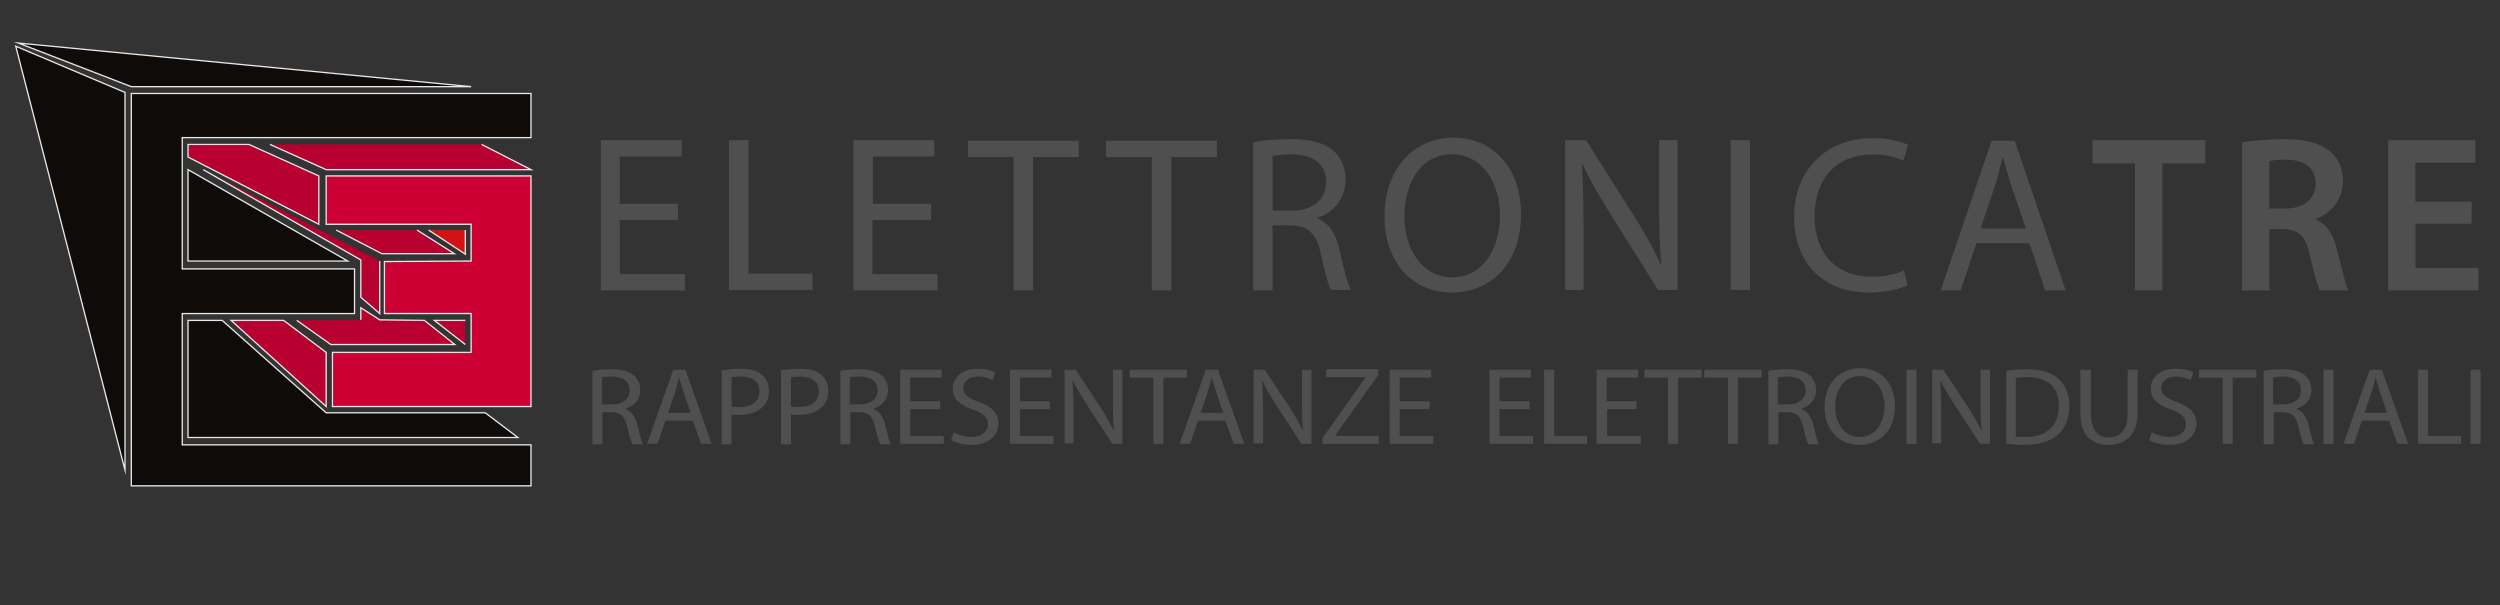 <?xml version="1.0" encoding="utf-8"?>
<!-- Generator: Adobe Illustrator 23.0.6, SVG Export Plug-In . SVG Version: 6.00 Build 0)  -->
<svg version="1.1" id="Livello_1" xmlns="http://www.w3.org/2000/svg" xmlns:xlink="http://www.w3.org/1999/xlink" x="0px" y="0px"
	 viewBox="0 0 476 115.2" style="enable-background:new 0 0 476 115.2;" xml:space="preserve">
<rect x="0" y="0" width="476" height="115.2" fill="#333333" stroke="none"/>
<style type="text/css">
	.st0{display:none;}
	.st1{display:inline;fill:#020101;}
	.st2{fill:#0E0B09;stroke:#E8E8E8;stroke-width:0.25;stroke-miterlimit:10;}
	.st3{fill:#FFFFFF;stroke:#E8E8E8;stroke-width:0.25;stroke-miterlimit:10;}
	.st4{fill:#B7002F;stroke:#E8E8E8;stroke-width:0.25;stroke-miterlimit:10;}
	.st5{fill:#CC0033;stroke:#E8E8E8;stroke-width:0.25;stroke-miterlimit:10;}
	.st6{fill:#D41216;stroke:#E8E8E8;stroke-width:0.25;stroke-miterlimit:10;}
	.st7{fill:#4F4F4F;}
</style>
<g class="st0">
	<rect x="-172" y="-87.1" class="st1" width="821" height="396"/>
</g>
<g>
	<g>
		<polygon class="st2" points="3,8.8 23.8,89.5 23.8,17.6 		"/>
		<polygon class="st2" points="3.5,8.2 25,16.5 89.7,16.5 		"/>
		<polygon class="st2" points="25,17.8 25,92.5 101.1,92.5 101.1,84.7 34.7,84.7 34.7,59.7 67.5,59.7 67.5,51.2 34.7,51.2 
			34.7,26.2 101.1,26.2 101.1,17.8 25.6,17.8 		"/>
		<polygon class="st2" points="35.8,32.3 35.8,49.7 66.2,49.7 		"/>
		<path class="st3" d="M36.2,61v22.3V61z"/>
		<polygon class="st2" points="42.3,61 62.1,78.6 92.4,78.6 98.6,83.3 35.8,83.3 35.8,61 		"/>
		<polyline class="st4" points="38.7,32.3 68.7,49.5 68.7,56.6 72.3,59.7 72.3,49.7 		"/>
		<polyline class="st4" points="79.4,43.8 86.5,48.3 72.7,48.3 64,43.8 		"/>
		<polygon class="st5" points="73.2,49.8 73.2,59.7 89.7,59.7 89.7,67.1 63.3,67.1 63.3,77.4 101.1,77.4 101.1,33.5 62.1,33.5 
			62.1,42.7 89.7,42.7 89.7,49.7 		"/>
		<polygon class="st4" points="54,61 62.1,67.1 62.1,77.4 44,61 		"/>
		<polygon class="st4" points="35.8,27.5 47.4,27.5 60.7,33.5 60.7,42.7 35.8,29.9 		"/>
		<polyline class="st6" points="88.6,43.8 88.6,48.4 81.6,43.8 		"/>
		<polyline class="st4" points="51.4,27.5 62.1,32.3 101.1,32.3 91.7,27.5 		"/>
		<polyline class="st4" points="88.6,65.6 82.7,61 88.6,61 		"/>
		<polyline class="st4" points="56.5,61 63,65.6 86.6,65.6 80.8,61 72.3,60.9 68.7,58.6 68.7,60.9 		"/>
	</g>
	<g>
		<path class="st7" d="M112.8,70.6c1-0.2,2.3-0.3,3.6-0.3c2,0,3.3,0.4,4.3,1.2c0.7,0.6,1.2,1.6,1.2,2.7c0,1.9-1.2,3.1-2.8,3.6v0.1
			c1.1,0.4,1.8,1.4,2.2,2.8c0.5,2,0.8,3.3,1.1,3.9h-2c-0.2-0.4-0.6-1.6-1-3.4c-0.4-1.9-1.2-2.7-2.9-2.7h-1.8v6.1h-1.9V70.6z
			 M114.7,77h1.9c2,0,3.3-1.1,3.3-2.7c0-1.8-1.4-2.6-3.4-2.6c-0.9,0-1.6,0.1-1.9,0.2V77z"/>
		<path class="st7" d="M126.7,80.1l-1.5,4.4h-2l5-14.1h2.3l5,14.1h-2l-1.6-4.4H126.7z M131.5,78.6l-1.4-4.1
			c-0.3-0.9-0.5-1.8-0.8-2.6h0c-0.2,0.8-0.5,1.7-0.7,2.6l-1.4,4.1H131.5z"/>
		<path class="st7" d="M137.4,70.5c0.9-0.1,2.1-0.3,3.6-0.3c1.9,0,3.3,0.4,4.1,1.2c0.8,0.7,1.3,1.7,1.3,3c0,1.3-0.4,2.3-1.1,3
			c-1,1-2.6,1.6-4.5,1.6c-0.6,0-1.1,0-1.5-0.1v5.7h-1.9V70.5z M139.3,77.4c0.4,0.1,0.9,0.1,1.6,0.1c2.3,0,3.7-1.1,3.7-3
			c0-1.9-1.4-2.8-3.5-2.8c-0.8,0-1.5,0.1-1.8,0.1V77.4z"/>
		<path class="st7" d="M148.7,70.5c0.9-0.1,2.1-0.3,3.6-0.3c1.9,0,3.3,0.4,4.1,1.2c0.8,0.7,1.3,1.7,1.3,3c0,1.3-0.4,2.3-1.1,3
			c-1,1-2.6,1.6-4.5,1.6c-0.6,0-1.1,0-1.5-0.1v5.7h-1.9V70.5z M150.6,77.4c0.4,0.1,0.9,0.1,1.6,0.1c2.3,0,3.7-1.1,3.7-3
			c0-1.9-1.4-2.8-3.5-2.8c-0.8,0-1.5,0.1-1.8,0.1V77.4z"/>
		<path class="st7" d="M160,70.6c1-0.2,2.3-0.3,3.6-0.3c2,0,3.3,0.4,4.3,1.2c0.7,0.6,1.2,1.6,1.2,2.7c0,1.9-1.2,3.1-2.8,3.6v0.1
			c1.1,0.4,1.8,1.4,2.2,2.8c0.5,2,0.8,3.3,1.1,3.9h-2c-0.2-0.4-0.6-1.6-1-3.4c-0.4-1.9-1.2-2.7-2.9-2.7h-1.8v6.1H160V70.6z
			 M161.9,77h1.9c2,0,3.3-1.1,3.3-2.7c0-1.8-1.4-2.6-3.4-2.6c-0.9,0-1.6,0.1-1.9,0.2V77z"/>
		<path class="st7" d="M179,77.9h-5.7V83h6.4v1.5h-8.3V70.4h7.9v1.5h-6v4.5h5.7V77.9z"/>
		<path class="st7" d="M181.6,82.3c0.9,0.5,2.1,0.9,3.4,0.9c1.9,0,3.1-1,3.1-2.4c0-1.3-0.8-2.1-2.8-2.8c-2.4-0.8-3.9-2-3.9-4
			c0-2.2,1.9-3.8,4.8-3.8c1.5,0,2.6,0.3,3.3,0.7l-0.5,1.5c-0.5-0.3-1.5-0.7-2.8-0.7c-2,0-2.8,1.2-2.8,2.1c0,1.3,0.9,2,2.9,2.7
			c2.5,0.9,3.8,2.1,3.8,4.1c0,2.2-1.7,4.1-5.2,4.1c-1.4,0-3-0.4-3.8-0.9L181.6,82.3z"/>
		<path class="st7" d="M199.9,77.9h-5.7V83h6.4v1.5h-8.3V70.4h7.9v1.5h-6v4.5h5.7V77.9z"/>
		<path class="st7" d="M202.7,84.5V70.4h2.1l4.7,7.1c1.1,1.7,1.9,3.1,2.6,4.6l0,0c-0.2-1.9-0.2-3.6-0.2-5.8v-5.9h1.8v14.1h-1.9
			l-4.7-7.2c-1-1.6-2-3.2-2.8-4.7l-0.1,0c0.1,1.8,0.2,3.5,0.2,5.8v6H202.7z"/>
		<path class="st7" d="M219.6,71.9h-4.5v-1.5H226v1.5h-4.5v12.6h-1.9V71.9z"/>
		<path class="st7" d="M228.1,80.1l-1.5,4.4h-2l5-14.1h2.3l5,14.1h-2l-1.6-4.4H228.1z M232.9,78.6l-1.4-4.1
			c-0.3-0.9-0.5-1.8-0.8-2.6h0c-0.2,0.8-0.5,1.7-0.7,2.6l-1.4,4.1H232.9z"/>
		<path class="st7" d="M238.7,84.5V70.4h2.1l4.7,7.1c1.1,1.7,1.9,3.1,2.6,4.6l0,0c-0.2-1.9-0.2-3.6-0.2-5.8v-5.9h1.8v14.1h-1.9
			l-4.7-7.2c-1-1.6-2-3.2-2.7-4.7l-0.1,0c0.1,1.8,0.2,3.5,0.2,5.8v6H238.7z"/>
		<path class="st7" d="M251.8,83.4l8.2-11.5v-0.1h-7.5v-1.5h9.9v1.1l-8.1,11.4V83h8.2v1.5h-10.7V83.4z"/>
		<path class="st7" d="M272.2,77.9h-5.7V83h6.4v1.5h-8.3V70.4h7.9v1.5h-6v4.5h5.7V77.9z"/>
		<path class="st7" d="M291.2,77.9h-5.7V83h6.4v1.5h-8.3V70.4h7.9v1.5h-6v4.5h5.7V77.9z"/>
		<path class="st7" d="M294,70.4h1.9V83h6.3v1.5H294V70.4z"/>
		<path class="st7" d="M311.7,77.9h-5.7V83h6.4v1.5H304V70.4h7.9v1.5h-6v4.5h5.7V77.9z"/>
		<path class="st7" d="M317.6,71.9h-4.5v-1.5H324v1.5h-4.5v12.6h-1.9V71.9z"/>
		<path class="st7" d="M329,71.9h-4.5v-1.5h10.9v1.5h-4.5v12.6H329V71.9z"/>
		<path class="st7" d="M336.7,70.6c1-0.2,2.3-0.3,3.6-0.3c2,0,3.3,0.4,4.3,1.2c0.7,0.6,1.2,1.6,1.2,2.7c0,1.9-1.2,3.1-2.8,3.6v0.1
			c1.1,0.4,1.8,1.4,2.2,2.8c0.5,2,0.8,3.3,1.1,3.9h-2c-0.2-0.4-0.6-1.6-1-3.4c-0.4-1.9-1.2-2.7-2.9-2.7h-1.8v6.1h-1.9V70.6z
			 M338.6,77h1.9c2,0,3.3-1.1,3.3-2.7c0-1.8-1.4-2.6-3.4-2.6c-0.9,0-1.6,0.1-1.9,0.2V77z"/>
		<path class="st7" d="M360.8,77.3c0,4.9-3.1,7.4-6.8,7.4c-3.9,0-6.6-2.9-6.6-7.2c0-4.5,2.9-7.4,6.8-7.4
			C358.2,70.1,360.8,73.1,360.8,77.3z M349.4,77.5c0,3,1.7,5.7,4.7,5.7c3,0,4.7-2.7,4.7-5.9c0-2.8-1.5-5.7-4.7-5.7
			C351,71.6,349.4,74.4,349.4,77.5z"/>
		<path class="st7" d="M364.9,70.4v14.1H363V70.4H364.9z"/>
		<path class="st7" d="M367.9,84.5V70.4h2.1l4.7,7.1c1.1,1.7,1.9,3.1,2.6,4.6l0,0c-0.2-1.9-0.2-3.6-0.2-5.8v-5.9h1.8v14.1H377
			l-4.7-7.2c-1-1.6-2-3.2-2.8-4.7l-0.1,0c0.1,1.8,0.2,3.5,0.2,5.8v6H367.9z"/>
		<path class="st7" d="M381.9,70.6c1.2-0.2,2.5-0.3,4-0.3c2.7,0,4.7,0.6,6,1.8c1.3,1.2,2.1,2.8,2.1,5.1c0,2.3-0.7,4.2-2.1,5.5
			c-1.4,1.3-3.6,2-6.5,2c-1.4,0-2.5-0.1-3.4-0.2V70.6z M383.8,83.1c0.5,0.1,1.2,0.1,1.9,0.1c4.1,0,6.3-2.2,6.3-6
			c0-3.3-1.9-5.4-6-5.4c-1,0-1.7,0.1-2.2,0.2V83.1z"/>
		<path class="st7" d="M398.1,70.4v8.4c0,3.2,1.5,4.5,3.4,4.5c2.2,0,3.6-1.4,3.6-4.5v-8.4h1.9v8.2c0,4.3-2.4,6.1-5.6,6.1
			c-3,0-5.3-1.7-5.3-6v-8.3H398.1z"/>
		<path class="st7" d="M409.7,82.3c0.9,0.5,2.1,0.9,3.4,0.9c1.9,0,3.1-1,3.1-2.4c0-1.3-0.8-2.1-2.8-2.8c-2.4-0.8-3.9-2-3.9-4
			c0-2.2,1.9-3.8,4.8-3.8c1.5,0,2.6,0.3,3.3,0.7l-0.5,1.5c-0.5-0.3-1.5-0.7-2.8-0.7c-2,0-2.8,1.2-2.8,2.1c0,1.3,0.9,2,2.9,2.7
			c2.5,0.9,3.8,2.1,3.8,4.1c0,2.2-1.7,4.1-5.2,4.1c-1.4,0-3-0.4-3.8-0.9L409.7,82.3z"/>
		<path class="st7" d="M423.2,71.9h-4.5v-1.5h10.9v1.5h-4.5v12.6h-1.9V71.9z"/>
		<path class="st7" d="M431,70.6c1-0.2,2.3-0.3,3.6-0.3c2,0,3.3,0.4,4.3,1.2c0.7,0.6,1.2,1.6,1.2,2.7c0,1.9-1.2,3.1-2.8,3.6v0.1
			c1.1,0.4,1.8,1.4,2.2,2.8c0.5,2,0.8,3.3,1.1,3.9h-2c-0.2-0.4-0.6-1.6-1-3.4c-0.4-1.9-1.2-2.7-2.9-2.7h-1.8v6.1H431V70.6z
			 M432.9,77h1.9c2,0,3.3-1.1,3.3-2.7c0-1.8-1.4-2.6-3.4-2.6c-0.9,0-1.6,0.1-1.9,0.2V77z"/>
		<path class="st7" d="M444.3,70.4v14.1h-1.9V70.4H444.3z"/>
		<path class="st7" d="M449.7,80.1l-1.5,4.4h-2l5-14.1h2.3l5,14.1h-2l-1.6-4.4H449.7z M454.5,78.6l-1.4-4.1
			c-0.3-0.9-0.5-1.8-0.8-2.6h0c-0.2,0.8-0.5,1.7-0.7,2.6l-1.4,4.1H454.5z"/>
		<path class="st7" d="M460.4,70.4h1.9V83h6.3v1.5h-8.2V70.4z"/>
		<path class="st7" d="M472.3,70.4v14.1h-1.9V70.4H472.3z"/>
	</g>
	<g>
		<path class="st7" d="M129.1,41.9H118v10.3h12.4v3.1h-16V26.7h15.4v3.1H118v9h11.1V41.9z"/>
		<path class="st7" d="M138.8,26.7h3.7v25.4h12.2v3.1h-15.9V26.7z"/>
		<path class="st7" d="M177.2,41.9h-11.1v10.3h12.4v3.1h-16V26.7h15.4v3.1h-11.7v9h11.1V41.9z"/>
		<path class="st7" d="M193,29.9h-8.7v-3.1h21.1v3.1h-8.7v25.4H193V29.9z"/>
		<path class="st7" d="M219.3,29.9h-8.7v-3.1h21.1v3.1h-8.7v25.4h-3.7V29.9z"/>
		<path class="st7" d="M238.6,27.1c1.9-0.4,4.5-0.6,7.1-0.6c3.9,0,6.5,0.7,8.3,2.3c1.4,1.3,2.2,3.2,2.2,5.4c0,3.8-2.4,6.3-5.4,7.3
			v0.1c2.2,0.8,3.5,2.8,4.2,5.8c0.9,4,1.6,6.7,2.2,7.8h-3.8c-0.5-0.8-1.1-3.3-1.9-6.8c-0.8-3.9-2.4-5.4-5.7-5.5h-3.5v12.4h-3.7V27.1
			z M242.3,40.1h3.8c3.9,0,6.4-2.2,6.4-5.4c0-3.7-2.7-5.3-6.6-5.3c-1.8,0-3,0.2-3.6,0.3V40.1z"/>
		<path class="st7" d="M289.6,40.7c0,9.8-6,15-13.2,15c-7.5,0-12.8-5.8-12.8-14.5c0-9.1,5.6-15,13.2-15
			C284.5,26.3,289.6,32.2,289.6,40.7z M267.4,41.2c0,6.1,3.3,11.6,9.1,11.6c5.8,0,9.1-5.4,9.1-11.8c0-5.7-3-11.6-9.1-11.6
			C270.5,29.3,267.4,34.9,267.4,41.2z"/>
		<path class="st7" d="M298,55.3V26.7h4l9.1,14.4c2.1,3.3,3.8,6.3,5.1,9.3l0.1,0c-0.3-3.8-0.4-7.3-0.4-11.7V26.7h3.5v28.5h-3.7
			l-9.1-14.5c-2-3.2-3.9-6.4-5.3-9.5l-0.1,0c0.2,3.6,0.3,7,0.3,11.8v12.2H298z"/>
		<path class="st7" d="M333.2,26.7v28.5h-3.7V26.7H333.2z"/>
		<path class="st7" d="M363.2,54.3c-1.4,0.7-4.1,1.4-7.5,1.4c-8,0-14.1-5.1-14.1-14.4c0-8.9,6.1-15,14.9-15c3.6,0,5.8,0.8,6.8,1.3
			l-0.9,3c-1.4-0.7-3.4-1.2-5.8-1.2c-6.7,0-11.1,4.3-11.1,11.8c0,7,4,11.5,11,11.5c2.2,0,4.5-0.5,6-1.2L363.2,54.3z"/>
		<path class="st7" d="M376.3,46.3l-3,9h-3.8l9.7-28.5h4.4l9.7,28.5h-3.9l-3-9H376.3z M385.7,43.4l-2.8-8.2
			c-0.6-1.9-1.1-3.6-1.5-5.2h-0.1c-0.4,1.7-0.9,3.4-1.4,5.2l-2.8,8.3H385.7z"/>
		<path class="st7" d="M406.5,31.1h-8.1v-4.4h21.5v4.4h-8.2v24.2h-5.2V31.1z"/>
		<path class="st7" d="M426.9,27.1c1.9-0.3,4.9-0.6,7.9-0.6c4.1,0,6.9,0.7,8.8,2.3c1.6,1.3,2.5,3.3,2.5,5.7c0,3.7-2.5,6.2-5.2,7.2
			v0.1c2,0.8,3.3,2.7,4,5.5c0.9,3.6,1.7,6.9,2.2,8h-5.4c-0.4-0.8-1.1-3.2-1.9-6.7c-0.8-3.7-2.2-4.9-5.1-5h-2.6v11.7h-5.2V27.1z
			 M432.1,39.7h3.1c3.5,0,5.7-1.9,5.7-4.7c0-3.1-2.2-4.6-5.6-4.6c-1.7,0-2.7,0.1-3.2,0.3V39.7z"/>
		<path class="st7" d="M470.6,42.6h-10.7V51h12v4.3h-17.2V26.7h16.6V31h-11.4v7.4h10.7V42.6z"/>
	</g>
</g>
</svg>
